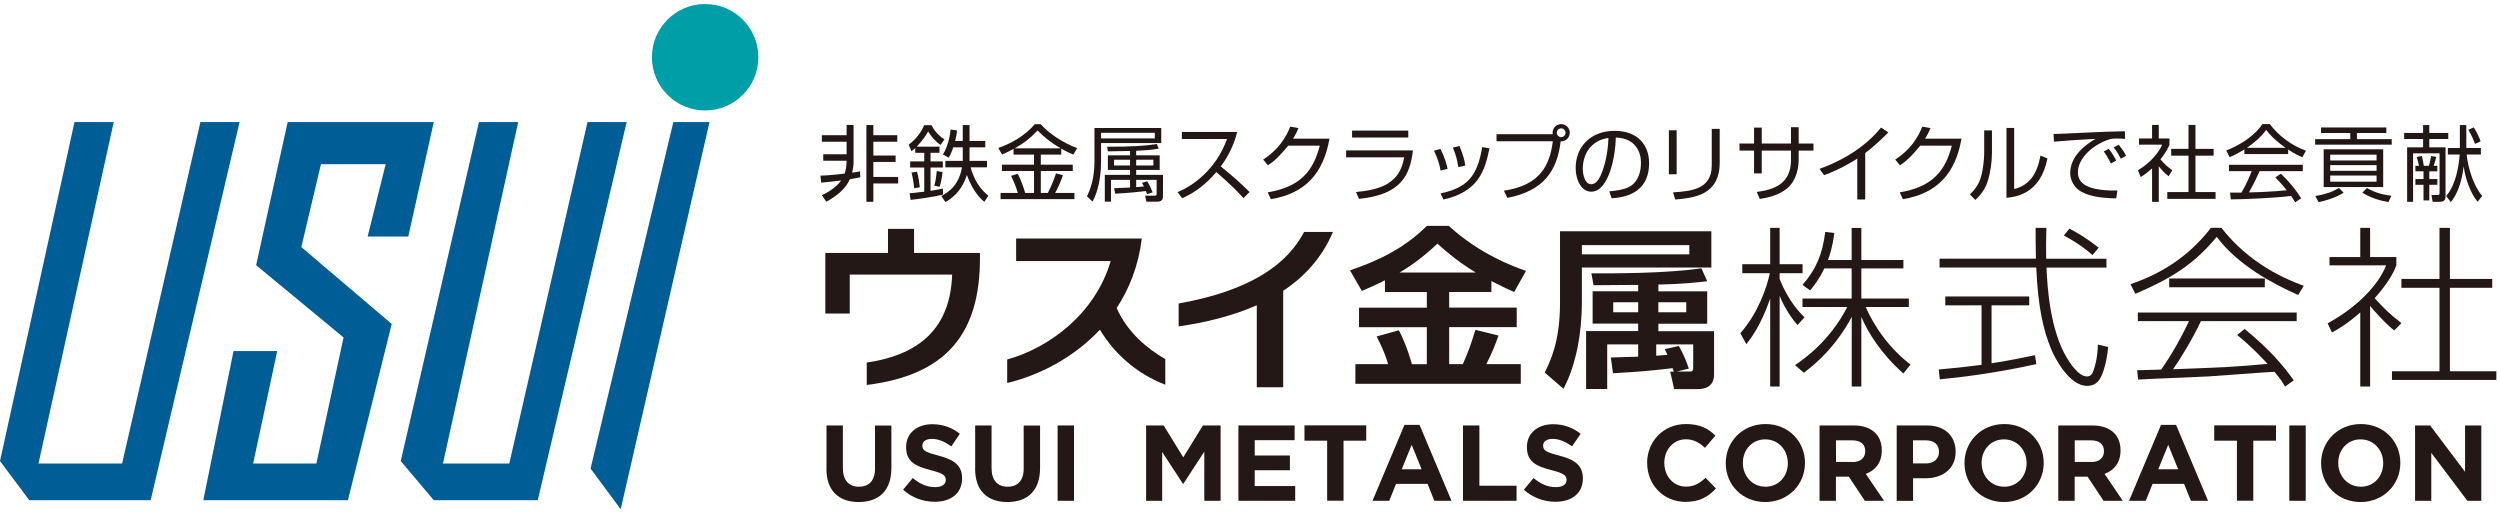 <svg width="302" height="62" viewBox="0 0 302 62" fill="none" xmlns="http://www.w3.org/2000/svg">
<g clip-path="url(#clip0_146_12836)">
<path d="M104.7 46.515V43.795C111.28 42.835 114.8 39.465 115.02 33.175H102.65V37.875H99.7V30.555H107.27V27.645H110.42V30.555H118.38V31.185C118.38 40.275 114.35 45.315 104.69 46.505L104.7 46.515Z" fill="#231815"/>
<path d="M132.87 39.825C129.7 43.215 125.52 45.345 121.67 46.265V43.425C126.86 41.985 132.34 37.805 134.17 31.535H122.75V28.815H137.93C137.53 32.075 136.43 34.875 134.89 37.215C136.23 40.205 138.61 42.125 140.77 43.385V46.475C137.27 45.135 134.57 42.675 132.87 39.825Z" fill="#231815"/>
<path d="M155.01 35.115V46.785H151.82V36.875C148.87 38.175 145.62 38.965 142.38 39.425V36.665C151.23 35.075 155.52 31.855 157.54 28.015H161.02C159.72 31.105 157.61 33.405 155.01 35.125V35.115Z" fill="#231815"/>
<path d="M167.3 33.865C166.13 34.455 165.3 34.805 164.51 35.145L163.08 32.655C166.56 31.485 169.68 29.955 172.37 27.285H175.01C178.75 30.695 182.71 32.155 184.34 32.725L182.91 35.275C182.34 35.025 181.72 34.755 180.16 33.955V35.275H175.06V37.155H183.22V39.515H175.06V43.985H176.71C177.39 42.455 177.68 41.645 178.23 39.845L181.02 40.535C180.69 41.455 180.32 42.475 179.55 43.985H183.71V46.365H163.73V43.985H167.69C167.34 42.815 166.96 41.955 166.3 40.645L168.98 39.895C169.9 41.605 170.52 43.825 170.56 43.995H172.36V39.525H164.17V37.165H172.36V35.285H167.3V33.885V33.865ZM178.28 32.925C177.25 32.295 175.93 31.485 173.64 29.435C171.62 31.355 169.92 32.425 169.06 32.925H178.28Z" fill="#231815"/>
<path d="M206.73 27.925V32.315H191.09V36.555C191.09 39.965 190.47 43.955 188.87 46.965L186.6 45.005C187.26 43.665 188.45 41.305 188.45 36.585V27.935H206.74L206.73 27.925ZM204.07 29.615H191.09V30.725H204.07V29.615ZM202.18 44.875C202.14 44.705 202.09 44.625 202.05 44.475C199.59 44.765 198.02 44.915 194.85 45.085L194.59 43.185C194.88 43.185 197.41 43.105 197.89 43.085V41.605H194.15V46.995H191.6V39.995H197.89V39.095H192.39V35.185H197.89V34.415C197.12 34.415 193.34 34.455 192.5 34.455L192.24 33.015C194.88 33.035 201.39 33.035 205.53 32.405L206.23 33.975C205.2 34.095 203.24 34.325 200.33 34.375V35.195H206.23V39.105H200.33V40.005H207.06V45.145C207.06 45.605 207.06 47.005 205.08 47.005H202.24L201.76 44.895H202.18V44.875ZM197.89 36.515H194.88V37.725H197.89V36.515ZM202.8 41.785C203.33 42.685 203.83 43.935 204.01 44.525L202.56 44.885H204.17C204.52 44.885 204.54 44.615 204.54 44.425V41.605H200.07V42.965C200.27 42.965 201.17 42.885 201.43 42.865C201.32 42.635 201.25 42.485 201.1 42.175L202.79 41.795L202.8 41.785ZM203.7 36.515H200.33V37.725H203.7V36.515Z" fill="#231815"/>
<path d="M217.14 39.275C216.74 38.795 215.73 37.585 214.98 35.745V46.695H213.84V36.075C212.7 39.335 211.53 40.845 210.96 41.575L210.23 40.255C212.3 37.915 213.42 34.845 213.79 33.005H210.47V31.915H213.84V27.525H214.98V31.915H217.75V33.005H214.98V33.715C216.12 36.515 217.47 37.815 217.99 38.335L217.13 39.275H217.14ZM224.86 46.695H223.69V38.275C223.01 39.595 221.18 42.625 217.9 45.025L216.84 44.105C217.92 43.375 221.04 41.195 223.15 37.085H217.74V36.065H223.68V32.425H220.38C219.72 33.785 219.15 34.495 218.66 35.085L217.74 34.415C219.46 32.445 220.16 30.615 220.49 28.015L221.59 28.145C221.33 30.045 221 30.925 220.82 31.405H223.68V27.535H224.85V31.405H229.93V32.425H224.85V36.065H230.59V37.085H225.38C225.69 37.795 227.21 41.285 230.79 44.045L229.93 45.115C227.25 42.755 225.64 40.165 224.85 38.275V46.695H224.86Z" fill="#231815"/>
<path d="M245.99 43.985C240.69 45.155 236.6 45.595 234.33 45.825L234.2 44.635C235.92 44.485 237.26 44.345 239.37 44.075V36.885H234.99V35.815H245.13V36.885H240.58V43.885C242.98 43.505 244.45 43.195 245.82 42.905L246 43.995L245.99 43.985ZM247.2 27.535C247.16 29.145 247.16 30.165 247.18 31.255H254.46V32.325H247.22C247.31 34.795 247.68 39.915 249.68 43.235C249.9 43.595 251.02 45.475 252.1 45.475C252.54 45.475 252.76 45.165 252.87 44.825C253.11 44.175 253.38 43.195 253.42 41.625L254.67 41.915C254.45 44.235 253.86 45.465 253.7 45.715C253.48 46.115 253.02 46.615 252.12 46.615C250.01 46.615 248.25 43.355 247.74 42.075C246.84 39.855 246.18 37.095 245.98 32.315H234.3V31.245H245.94C245.9 29.405 245.9 28.675 245.9 27.525H247.2V27.535ZM252.77 30.815C252.11 30.225 251.14 29.435 249.32 28.455L249.98 27.615C251.01 28.155 252.07 28.785 253.52 29.915L252.77 30.815Z" fill="#231815"/>
<path d="M268.33 27.505C271.76 31.895 276.08 33.715 278.3 34.525L277.62 35.635C274.56 34.275 270.38 32.065 267.78 28.615C265.05 31.895 262.39 33.595 257.95 35.495L257.36 34.325C260.84 33.155 264.27 31.165 267.09 27.515H268.34L268.33 27.505ZM271.15 39.735C274.25 42.265 275.88 44.255 277.09 45.945L276.03 46.695C275.77 46.235 275.57 45.885 274.75 44.915C273.56 44.955 267.91 45.415 266.74 45.475C265.4 45.555 259.48 45.765 258.29 45.855L258.16 44.725C258.36 44.725 260.71 44.665 261.06 44.645C262.03 43.305 263.28 41.235 264.43 38.795H258.25V37.755H277.44V38.795H265.87C264.95 40.765 263.47 43.245 262.5 44.605C268.18 44.395 270.18 44.315 273.92 43.955C273.37 43.365 272.05 41.925 270.25 40.465L271.15 39.735ZM262.04 33.635H273.59V34.705H262.04V33.635Z" fill="#231815"/>
<path d="M289.24 39.925C288.29 39.235 286.64 37.375 286.31 36.955V46.695H285.12V37.745C283.45 39.205 282.35 39.815 281.69 40.165L281.18 39.055C284.88 37.045 287.39 34.285 288.24 32.055H281.4V31.055H285.12V27.525H286.31V31.055H289.48V32.055C288.95 33.515 287.79 34.965 286.86 36.025C288.29 37.555 288.55 37.805 290.09 39.035L289.23 39.915L289.24 39.925ZM295.95 27.525V33.695H301.06V34.765H295.95V44.845H301.56V45.895H288.95V44.845H294.69V34.765H290.09V33.695H294.69V27.525H295.94H295.95Z" fill="#231815"/>
<path d="M85.18 0.485C88.73 0.485 91.61 3.365 91.61 6.915C91.61 10.465 88.73 13.345 85.18 13.345C81.63 13.345 78.75 10.465 78.75 6.915C78.75 3.365 81.63 0.485 85.18 0.485Z" fill="#009EA7"/>
<path d="M85.71 14.745H81.34L71.34 56.605L74.98 61.515L85.71 14.745Z" fill="#005D96"/>
<path d="M75.7 14.745H70.97L61.52 55.995H53.51L62.6 14.745H57.86L48.41 55.695L52.4 60.425H64.96L75.7 14.745Z" fill="#005D96"/>
<path d="M52.4 14.745H34.75L30.94 32.035L41.5 40.765L38.22 55.995H30.58L33.49 42.405H28.21L24.56 60.425H42.03L47.32 39.135L36.4 29.845L38.77 19.835H46.59L44.41 28.575H49.32L52.4 14.745Z" fill="#005D96"/>
<path d="M28.94 14.745H24.21L14.75 55.995H4.65L13.74 14.745H9L0 55.695L3.54 60.425H18.2L28.94 14.745Z" fill="#005D96"/>
<path d="M99.84 56.595V51.395H101.82V56.545C101.82 58.025 102.55 58.795 103.76 58.795C104.97 58.795 105.7 58.055 105.7 56.615V51.405H107.68V56.535C107.68 59.295 106.15 60.645 103.73 60.645C101.31 60.645 99.83 59.275 99.83 56.605L99.84 56.595Z" fill="#231815"/>
<path d="M109.09 59.165L110.26 57.745C111.07 58.425 111.92 58.845 112.95 58.845C113.76 58.845 114.25 58.525 114.25 57.985V57.955C114.25 57.445 113.94 57.185 112.44 56.795C110.63 56.325 109.46 55.815 109.46 54.015V53.985C109.46 52.335 110.77 51.245 112.61 51.245C113.92 51.245 115.04 51.665 115.95 52.405L114.92 53.915C114.12 53.355 113.34 53.015 112.58 53.015C111.82 53.015 111.42 53.365 111.42 53.805V53.835C111.42 54.435 111.81 54.625 113.36 55.035C115.19 55.515 116.22 56.175 116.22 57.765V57.795C116.22 59.605 114.86 60.615 112.91 60.615C111.55 60.615 110.17 60.135 109.09 59.155V59.165Z" fill="#231815"/>
<path d="M117.8 56.595V51.395H119.78V56.545C119.78 58.025 120.51 58.795 121.72 58.795C122.93 58.795 123.66 58.055 123.66 56.615V51.405H125.64V56.535C125.64 59.295 124.11 60.645 121.69 60.645C119.27 60.645 117.79 59.275 117.79 56.605L117.8 56.595Z" fill="#231815"/>
<path d="M127.76 51.395H129.74V60.495H127.76V51.395Z" fill="#231815"/>
<path d="M138.43 51.395H140.57L142.94 55.245L145.31 51.395H147.45V60.495H145.48V54.555L142.95 58.445H142.9L140.39 54.595V60.495H138.45V51.395H138.43Z" fill="#231815"/>
<path d="M149.6 51.395H156.39V53.175H151.57V55.025H155.82V56.805H151.57V58.715H156.46V60.495H149.6V51.395Z" fill="#231815"/>
<path d="M160.32 53.235H157.58V51.385H165.04V53.235H162.3V60.485H160.32V53.235Z" fill="#231815"/>
<path d="M169.65 51.325H171.48L175.34 60.495H173.27L172.45 58.455H168.64L167.82 60.495H165.8L169.66 51.325H169.65ZM171.73 56.685L170.53 53.735L169.33 56.685H171.72H171.73Z" fill="#231815"/>
<path d="M176.73 51.395H178.71V58.675H183.2V60.495H176.73V51.395Z" fill="#231815"/>
<path d="M184.08 59.165L185.25 57.745C186.06 58.425 186.91 58.845 187.94 58.845C188.75 58.845 189.24 58.525 189.24 57.985V57.955C189.24 57.445 188.93 57.185 187.43 56.795C185.62 56.325 184.45 55.815 184.45 54.015V53.985C184.45 52.335 185.76 51.245 187.6 51.245C188.91 51.245 190.03 51.665 190.94 52.405L189.91 53.915C189.11 53.355 188.33 53.015 187.57 53.015C186.81 53.015 186.41 53.365 186.41 53.805V53.835C186.41 54.435 186.8 54.625 188.35 55.035C190.18 55.515 191.21 56.175 191.21 57.765V57.795C191.21 59.605 189.85 60.615 187.9 60.615C186.54 60.615 185.16 60.135 184.08 59.155V59.165Z" fill="#231815"/>
<path d="M198.97 55.965V55.935C198.97 53.345 200.9 51.225 203.67 51.225C205.37 51.225 206.38 51.795 207.22 52.625L205.96 54.095C205.27 53.455 204.56 53.065 203.66 53.065C202.14 53.065 201.05 54.335 201.05 55.895V55.925C201.05 57.485 202.12 58.785 203.66 58.785C204.69 58.785 205.32 58.365 206.03 57.715L207.29 59.005C206.36 60.005 205.33 60.625 203.6 60.625C200.95 60.625 198.98 58.555 198.98 55.945L198.97 55.965Z" fill="#231815"/>
<path d="M208.47 55.965V55.935C208.47 53.345 210.49 51.225 213.27 51.225C216.05 51.225 218.04 53.315 218.04 55.905V55.935C218.04 58.525 216.02 60.645 213.24 60.645C210.46 60.645 208.47 58.555 208.47 55.965ZM215.97 55.965V55.935C215.97 54.375 214.84 53.075 213.24 53.075C211.64 53.075 210.54 54.345 210.54 55.905V55.935C210.54 57.495 211.67 58.795 213.27 58.795C214.87 58.795 215.97 57.525 215.97 55.965Z" fill="#231815"/>
<path d="M219.81 51.395H223.93C225.07 51.395 225.96 51.715 226.55 52.315C227.05 52.825 227.32 53.535 227.32 54.395V54.425C227.32 55.895 226.54 56.815 225.39 57.245L227.59 60.495H225.27L223.34 57.585H221.78V60.495H219.8V51.395H219.81ZM223.8 55.815C224.76 55.815 225.32 55.295 225.32 54.525V54.495C225.32 53.635 224.73 53.195 223.76 53.195H221.79V55.805H223.8V55.815Z" fill="#231815"/>
<path d="M229.11 51.395H232.79C234.94 51.395 236.24 52.685 236.24 54.545V54.575C236.24 56.685 234.62 57.775 232.6 57.775H231.1V60.505H229.12V51.405L229.11 51.395ZM232.66 55.985C233.65 55.985 234.23 55.385 234.23 54.605V54.575C234.23 53.675 233.61 53.195 232.62 53.195H231.09V55.975H232.66V55.985Z" fill="#231815"/>
<path d="M237.31 55.965V55.935C237.31 53.345 239.33 51.225 242.11 51.225C244.89 51.225 246.88 53.315 246.88 55.905V55.935C246.88 58.525 244.86 60.645 242.08 60.645C239.3 60.645 237.31 58.555 237.31 55.965ZM244.81 55.965V55.935C244.81 54.375 243.68 53.075 242.08 53.075C240.48 53.075 239.38 54.345 239.38 55.905V55.935C239.38 57.495 240.51 58.795 242.11 58.795C243.71 58.795 244.81 57.525 244.81 55.965Z" fill="#231815"/>
<path d="M248.65 51.395H252.77C253.91 51.395 254.8 51.715 255.39 52.315C255.89 52.825 256.16 53.535 256.16 54.395V54.425C256.16 55.895 255.38 56.815 254.23 57.245L256.43 60.495H254.11L252.18 57.585H250.62V60.495H248.64V51.395H248.65ZM252.64 55.815C253.6 55.815 254.16 55.295 254.16 54.525V54.495C254.16 53.635 253.57 53.195 252.6 53.195H250.63V55.805H252.64V55.815Z" fill="#231815"/>
<path d="M261.04 51.325H262.87L266.73 60.495H264.66L263.84 58.455H260.03L259.21 60.495H257.19L261.05 51.325H261.04ZM263.12 56.685L261.92 53.735L260.72 56.685H263.11H263.12Z" fill="#231815"/>
<path d="M270.22 53.235H267.48V51.385H274.94V53.235H272.2V60.485H270.22V53.235Z" fill="#231815"/>
<path d="M276.55 51.395H278.53V60.495H276.55V51.395Z" fill="#231815"/>
<path d="M280.39 55.965V55.935C280.39 53.345 282.41 51.225 285.19 51.225C287.97 51.225 289.96 53.315 289.96 55.905V55.935C289.96 58.525 287.94 60.645 285.16 60.645C282.38 60.645 280.39 58.555 280.39 55.965ZM287.89 55.965V55.935C287.89 54.375 286.76 53.075 285.16 53.075C283.56 53.075 282.46 54.345 282.46 55.905V55.935C282.46 57.495 283.59 58.795 285.19 58.795C286.79 58.795 287.89 57.525 287.89 55.965Z" fill="#231815"/>
<path d="M291.73 51.395H293.56L297.78 56.995V51.395H299.74V60.495H298.06L293.7 54.705V60.495H291.74V51.395H291.73Z" fill="#231815"/>
<path d="M103.92 21.415C103.4 21.525 103.07 21.585 102.67 21.645C102.11 22.885 100.97 23.755 99.81 24.365L99.28 23.575C99.69 23.385 100.89 22.815 101.61 21.805C100.89 21.885 100.01 21.995 99.2 22.065L99.11 21.215C99.9 21.195 100.11 21.175 102.03 20.975C102.17 20.575 102.27 20.005 102.27 19.415H99.45V18.635H102.27V17.125H99.28V16.335H102.27V15.095H103.11V19.625C103.11 20.015 103.04 20.475 102.94 20.865C103.43 20.795 103.66 20.745 103.9 20.695L103.92 21.415ZM105.5 16.335H108.39V17.125H105.5V18.785H108.19V19.565H105.5V21.375H108.5V22.165H105.5V24.375H104.66V15.105H105.5V16.345V16.335Z" fill="#221715"/>
<path d="M113.49 17.715V18.455H112.41V19.495H113.89V20.235H112.41V23.055C113.37 22.895 113.66 22.825 113.9 22.775L113.93 23.505C112.97 23.755 110.84 24.065 110 24.145L109.88 23.345C110.2 23.315 110.63 23.285 111.65 23.155V20.235H109.95V19.495H111.65V18.455H110.56V17.885C110.34 18.085 110.23 18.175 110.11 18.265L109.76 17.475C110.55 16.925 111.31 15.985 111.63 15.125H112.53C112.94 15.975 113.6 16.525 114.09 16.835L113.61 17.515C113.02 17.085 112.49 16.515 112.12 15.875C111.92 16.235 111.56 16.865 110.74 17.715H113.49ZM110.43 22.735C110.38 22.005 110.22 21.255 110.11 20.845L110.78 20.745C110.97 21.495 111.03 21.905 111.11 22.625L110.43 22.735ZM112.87 22.445C113.07 21.705 113.15 20.815 113.16 20.665L113.86 20.775C113.83 21.145 113.67 22.115 113.51 22.555L112.87 22.445ZM116.3 15.105H117.12V17.025H119.02V17.795H117.12V19.095C117.12 19.265 117.12 19.355 117.12 19.435H119.23V20.215H117.25C117.7 21.845 118.43 22.845 119.39 23.645L118.9 24.385C118.52 24.055 117.54 23.195 116.8 21.135C116.13 23.245 114.8 24.075 114.21 24.405L113.71 23.685C115.51 22.745 115.99 21.395 116.21 20.215H114.2V19.435H116.3C116.3 19.335 116.3 19.255 116.3 19.095V17.795H115.15C114.86 18.665 114.7 18.895 114.6 19.045L113.9 18.655C114.43 17.865 114.75 16.565 114.83 15.645L115.62 15.755C115.55 16.285 115.49 16.625 115.38 17.025H116.3V15.105Z" fill="#221715"/>
<path d="M128.2 18.675H125.73V19.895H129.59V20.655H125.73V23.305H126.58C127.03 22.475 127.44 21.325 127.57 20.945L128.41 21.165C128.14 21.915 127.75 22.825 127.46 23.305H129.79V24.055H120.87V23.305H122.96C122.69 22.445 122.47 21.935 122.14 21.245L122.94 20.985C123.32 21.715 123.67 22.685 123.84 23.305H124.91V20.655H121.03V19.895H124.91V18.675H122.44V17.995C121.74 18.365 121.41 18.505 121.06 18.665L120.59 17.875C122.1 17.365 123.84 16.385 125 15.005H125.72C126.7 16.115 128.38 17.245 130.12 17.895L129.66 18.675C129.23 18.495 128.78 18.295 128.2 17.955V18.675ZM128.13 17.915C127.1 17.335 126.17 16.605 125.34 15.765C124.47 16.675 123.7 17.295 122.59 17.915H128.13Z" fill="#221715"/>
<path d="M140.28 15.465V17.285H133.01V19.495C133.01 22.295 132.26 23.815 131.99 24.355L131.3 23.715C131.72 22.875 132.21 21.545 132.21 19.525V15.465H140.28ZM139.5 16.045H133.01V16.715H139.5V16.045ZM138.58 21.895C138.86 22.345 139.05 22.745 139.24 23.235L138.57 23.455C138.52 23.325 138.5 23.255 138.42 23.075C138.02 23.135 135.92 23.355 134.71 23.395L134.59 22.735C134.67 22.735 136.34 22.655 136.51 22.655V21.725H134.21V24.365H133.46V21.125H136.51V20.525H133.83V18.765H136.51V18.235C136.09 18.235 134.21 18.285 133.83 18.285L133.74 17.725C136.75 17.725 138.32 17.625 139.75 17.395L139.97 17.955C139.12 18.125 137.97 18.185 137.25 18.215V18.765H140.09V20.525H137.25V21.125H140.49V23.695C140.49 23.855 140.49 24.365 139.82 24.365H138.48L138.33 23.635H139.52C139.72 23.635 139.72 23.505 139.72 23.435V21.725H137.25V22.605C137.82 22.565 138.04 22.535 138.18 22.525C138.04 22.235 138.03 22.205 137.96 22.085L138.58 21.895ZM136.51 19.295H134.58V19.985H136.51V19.295ZM139.33 19.295H137.25V19.985H139.33V19.295Z" fill="#221715"/>
<path d="M142.25 23.205C143.93 22.535 146.85 20.615 148.22 16.795H142.77V15.935H149.45C149.08 17.445 148.4 18.865 147.47 20.105C148.68 21.075 149.85 22.095 150.95 23.195L150.21 23.935C149.65 23.305 148.92 22.515 146.93 20.785C145.8 22.125 144.42 23.255 142.8 23.945L142.25 23.205Z" fill="#221715"/>
<path d="M160.6 16.755C159.87 20.905 157.73 23.355 153.52 24.065L153.14 23.235C157.17 22.565 158.66 20.565 159.43 17.595H155.61C155 18.355 154.1 19.395 153.16 19.965L152.59 19.275C154.5 18.055 155.39 16.495 155.86 15.295L156.85 15.475C156.7 15.845 156.61 16.075 156.2 16.755H160.6Z" fill="#221715"/>
<path d="M170.68 18.165C170.33 21.235 169.19 23.515 164.17 24.025L163.8 23.195C166.72 22.925 169.12 22.185 169.62 19.005H162.61V18.165H170.68ZM170.12 15.775V16.615H163.33V15.775H170.12Z" fill="#221715"/>
<path d="M174.02 20.605C173.83 19.505 173.48 18.735 173.22 18.205L174.01 17.985C174.55 19.065 174.75 19.855 174.87 20.395L174.02 20.605ZM174.02 23.365C177.22 22.675 178.46 21.335 179.05 17.765L179.93 17.915C179.35 20.785 178.5 23.165 174.37 24.105L174.02 23.365ZM176.17 20.195C176.08 19.605 175.91 18.765 175.51 17.825L176.31 17.635C176.78 18.905 176.88 19.175 177.01 19.995L176.17 20.195Z" fill="#221715"/>
<path d="M181.67 23.035C186.06 22.385 187.22 19.945 187.58 17.065H180.78V16.215H187.57C187.57 16.215 187.55 16.115 187.55 16.035C187.55 15.455 188.02 14.995 188.59 14.995C189.16 14.995 189.63 15.455 189.63 16.035C189.63 16.585 189.19 17.105 188.53 17.075C188.1 20.605 186.53 23.045 182.08 23.905L181.67 23.035ZM188.06 16.035C188.06 16.325 188.3 16.565 188.59 16.565C188.88 16.565 189.12 16.325 189.12 16.035C189.12 15.745 188.88 15.505 188.59 15.505C188.3 15.505 188.06 15.735 188.06 16.035Z" fill="#221715"/>
<path d="M194.4 23.115C195.97 22.975 196.8 22.725 197.36 22.165C198.13 21.395 198.23 20.255 198.23 19.645C198.23 18.475 197.65 16.685 195.19 16.615C195.17 18.625 194.42 23.155 192.21 23.155C191.04 23.155 190.34 21.755 190.34 20.285C190.34 17.805 192.08 15.805 195.05 15.805C197.83 15.805 199.21 17.505 199.21 19.705C199.21 23.505 196.01 23.855 194.69 23.955L194.4 23.115ZM192.63 17.315C191.2 18.365 191.2 20.105 191.2 20.365C191.2 21.115 191.45 22.255 192.23 22.255C192.76 22.255 193.09 21.725 193.29 21.345C193.59 20.755 194.23 19.015 194.3 16.665C193.94 16.725 193.29 16.825 192.63 17.315Z" fill="#221715"/>
<path d="M202.54 21.055H201.6V15.735H202.54V21.055ZM207.74 19.645C207.74 23.605 204.61 23.895 202.37 24.105L202.1 23.235C204.6 23.095 206.78 22.725 206.78 19.955V15.565H207.74V19.645Z" fill="#221715"/>
<path d="M216.35 15.365H217.28V17.335H219.07V18.195H217.28V19.315C217.28 20.125 217.07 21.755 215.91 22.735C214.81 23.665 213.32 23.915 212.58 24.035L212.21 23.185C214.3 22.915 216.35 22.225 216.35 19.325V18.195H212.82V20.945H211.89V18.195H210.13V17.335H211.89V15.415H212.82V17.335H216.35V15.365Z" fill="#221715"/>
<path d="M225.32 24.095H224.36V19.155C224.04 19.365 222.42 20.405 220.35 21.165L219.8 20.395C221.24 19.885 224.8 18.435 227.23 15.405L228.11 15.995C227.72 16.395 226.58 17.535 225.32 18.485V24.095Z" fill="#221715"/>
<path d="M236.95 16.755C236.22 20.905 234.08 23.355 229.87 24.065L229.49 23.235C233.52 22.565 235.01 20.565 235.78 17.595H231.96C231.35 18.355 230.45 19.395 229.51 19.965L228.94 19.275C230.85 18.055 231.74 16.495 232.21 15.295L233.2 15.475C233.05 15.845 232.96 16.075 232.55 16.755H236.95Z" fill="#221715"/>
<path d="M240.63 18.445C240.63 19.545 240.44 20.885 240.1 21.935C239.71 23.125 238.97 23.825 238.62 24.155L237.96 23.485C238.38 23.085 239.06 22.395 239.37 21.135C239.51 20.575 239.69 19.345 239.69 18.575V15.755H240.63V18.445ZM243.31 22.835C245.15 22.385 246.08 21.035 246.49 18.795L247.33 19.135C246.49 23.445 243.5 23.785 242.38 23.895V15.455H243.31V22.835Z" fill="#221715"/>
<path d="M256.71 16.775C256.39 16.755 256.08 16.735 255.68 16.735C255.13 16.735 254.98 16.785 254.75 16.855C252.85 17.475 251.01 19.095 251.01 20.815C251.01 22.065 252.02 22.695 253.73 22.915C254.63 23.035 255.34 23.015 255.78 23.005L255.64 23.965C253.53 23.925 252.36 23.665 251.4 23.145C250.6 22.705 250.08 21.795 250.08 20.905C250.08 19.085 251.56 17.665 253.15 16.775C251.18 16.865 250.23 16.945 248.12 17.115L248.07 16.185C248.9 16.185 253.44 15.935 254.45 15.915C254.73 15.905 256.49 15.865 256.69 15.855L256.71 16.775ZM255 19.755C254.9 19.555 254.59 18.905 254.13 18.295L254.73 17.975C255.22 18.575 255.47 19.065 255.63 19.395L255 19.755ZM256.2 19.175C255.85 18.545 255.71 18.285 255.33 17.805L255.95 17.485C256.2 17.795 256.64 18.395 256.83 18.815L256.2 19.175Z" fill="#221715"/>
<path d="M260.78 24.385H259.97V20.335C259.34 20.915 258.88 21.215 258.6 21.395L258.26 20.575C259.92 19.575 260.85 18.285 261.19 17.475H258.39V16.725H259.97V15.095H260.78V16.725H262.07V17.485C261.97 17.725 261.71 18.345 260.98 19.255C261.51 19.865 261.86 20.165 262.42 20.565L261.97 21.295C261.44 20.865 261.33 20.745 260.78 20.095V24.385ZM265.21 15.095V17.985H267.41V18.805H265.21V23.205H267.64V24.025H261.81V23.205H264.37V18.805H262.28V17.985H264.37V15.095H265.21Z" fill="#221715"/>
<path d="M276.41 18.615H271.12V18.055C270.23 18.605 269.68 18.845 269.34 18.985L268.93 18.175C271.91 17.005 273.03 15.385 273.3 14.985H274.19C275.23 16.375 276.82 17.585 278.56 18.205L278.12 19.005C277.68 18.805 277.12 18.545 276.41 18.065V18.615ZM275.53 20.985C276.6 22.035 277.21 22.735 277.98 23.955L277.26 24.435C277.1 24.165 276.98 23.975 276.77 23.665C275.1 23.905 271.02 24.085 269.48 24.085L269.39 23.265H270.77C271.4 22.185 271.78 21.255 272 20.675H269.26V19.905H278.18V20.675H272.96C272.72 21.225 272.32 22.095 271.67 23.245C271.92 23.245 273.04 23.205 273.25 23.195C274.47 23.145 275.5 23.055 276.24 22.985C276.14 22.855 275.64 22.225 274.86 21.435L275.52 20.985H275.53ZM276.09 17.855C274.68 16.855 274.1 16.135 273.75 15.695C273.12 16.575 272.27 17.275 271.43 17.855H276.09Z" fill="#221715"/>
<path d="M288.26 16.065H284.72V16.805H288.92V17.475H279.67V16.805H283.91V16.065H280.38V15.395H288.27V16.065H288.26ZM279.69 23.685C280.96 23.465 281.81 23.155 282.55 22.705L283.1 23.275C282.3 23.835 280.86 24.275 280.08 24.415L279.69 23.685ZM287.89 18.035V22.595H280.7V18.035H287.89ZM287.09 18.685H281.49V19.385H287.09V18.685ZM287.09 19.945H281.49V20.635H287.09V19.945ZM287.09 21.205H281.49V21.945H287.09V21.205ZM285.92 22.705C287.04 23.365 288.12 23.555 288.88 23.645L288.52 24.415C287.5 24.225 286.49 23.955 285.37 23.275L285.92 22.705Z" fill="#221715"/>
<path d="M292.71 16.055V15.105H293.46V16.055H295.75V16.795H293.46V17.795H295.42V23.725C295.42 23.925 295.4 24.375 294.77 24.375H293.86L293.72 23.555H294.48C294.66 23.555 294.7 23.475 294.7 23.315V18.525H291.5V24.375H290.78V17.795H292.71V16.795H290.42V16.055H292.71ZM292.21 20.025C292.16 19.745 292.06 19.355 291.94 18.965L292.56 18.845C292.65 19.235 292.74 19.625 292.8 20.025H293.41C293.56 19.535 293.64 19.065 293.68 18.845L294.3 18.955C294.25 19.245 294.08 19.775 293.99 20.025H294.43V20.695H293.46V21.635H294.43V22.325H293.46V24.205H292.76V22.325H291.78V21.635H292.76V20.695H291.78V20.025H292.21ZM299.69 17.875V18.665H297.97C298.05 19.425 298.45 21.985 299.85 23.675L299.3 24.375C298.45 23.365 297.83 21.685 297.61 20.085C297.4 22.045 296.76 23.595 296.06 24.415L295.5 23.675C296.68 22.345 297.04 19.955 297.13 18.665H295.7V17.875H297.15V15.105H297.93V17.875H299.69ZM298.98 17.385C298.8 16.885 298.59 16.395 298.18 15.675L298.83 15.385C299.13 15.845 299.46 16.505 299.66 17.075L298.98 17.385Z" fill="#221715"/>
</g>
<defs>
<clipPath id="clip0_146_12836">
<rect width="301.57" height="61.03" fill="white" transform="translate(0 0.485)"/>
</clipPath>
</defs>
</svg>
